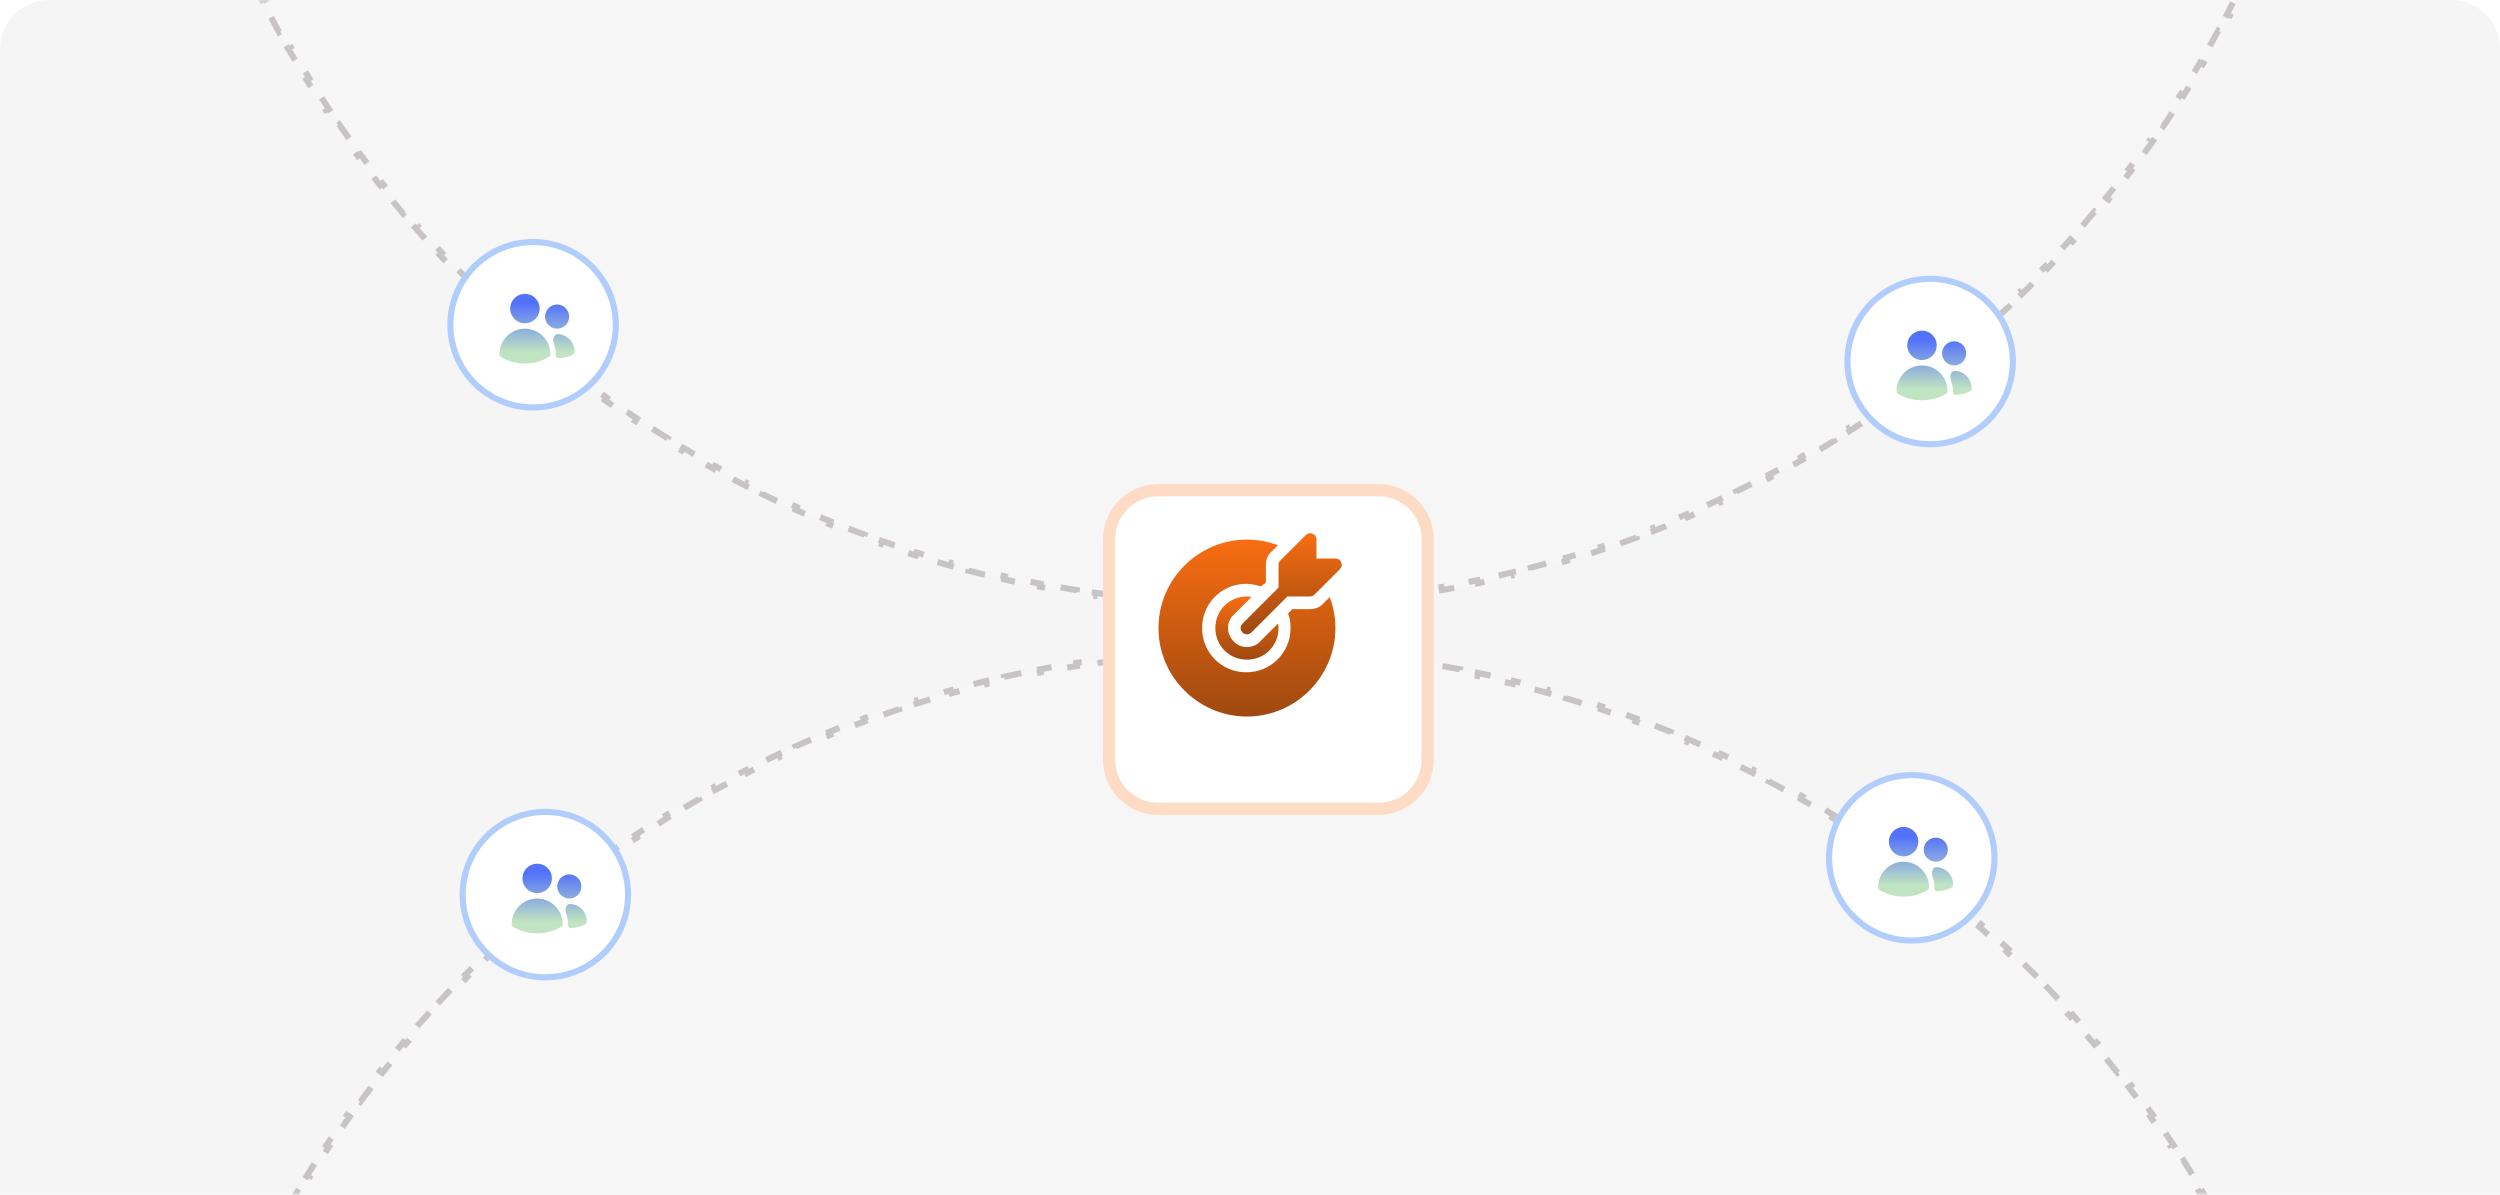 <svg width="408" height="195" viewBox="0 0 408 195" fill="none" xmlns="http://www.w3.org/2000/svg">
<path d="M0 8C0 3.582 3.582 0 8 0H400C404.418 0 408 3.582 408 8V195H0V8Z" fill="#F5F5F5"/>
<mask id="mask0_3902_2953" style="mask-type:alpha" maskUnits="userSpaceOnUse" x="0" y="0" width="408" height="195">
<path d="M0 8C0 3.582 3.582 0 8 0H400C404.418 0 408 3.582 408 8V195H0V8Z" fill="#F5F5F5"/>
</mask>
<g mask="url(#mask0_3902_2953)">
<ellipse cx="204" cy="284.5" rx="180" ry="178.5" fill="white" fill-opacity="0.12"/>
<path d="M383.942 279.994C383.967 280.992 383.982 281.993 383.99 282.995L383.494 282.999C383.498 283.499 383.5 283.999 383.5 284.5C383.5 285.001 383.498 285.501 383.494 286.001L383.99 286.004C383.982 287.006 383.967 288.007 383.942 289.005L383.444 288.993C383.419 289.989 383.386 290.982 383.345 291.974L383.841 291.994C383.799 292.993 383.748 293.989 383.69 294.983L383.195 294.956C383.137 295.954 383.071 296.949 382.996 297.942L383.493 297.979C383.418 298.975 383.334 299.968 383.242 300.96L382.747 300.915C382.656 301.907 382.556 302.897 382.448 303.885L382.94 303.938C382.832 304.934 382.717 305.928 382.592 306.919L382.098 306.856C381.973 307.845 381.84 308.831 381.699 309.813L382.191 309.884C382.049 310.873 381.898 311.86 381.739 312.844L381.25 312.765C381.091 313.751 380.924 314.734 380.749 315.715L381.239 315.802C381.064 316.785 380.88 317.765 380.688 318.743L380.2 318.647C380.009 319.625 379.809 320.6 379.602 321.572L380.086 321.676C379.877 322.655 379.662 323.631 379.437 324.604L378.951 324.492C378.727 325.462 378.494 326.43 378.254 327.394L378.736 327.514C378.494 328.483 378.244 329.45 377.986 330.413L377.507 330.285C377.249 331.249 376.983 332.21 376.709 333.167L377.188 333.304C376.914 334.264 376.629 335.22 376.339 336.174L375.863 336.029C375.573 336.983 375.276 337.933 374.97 338.879L375.441 339.031C375.134 339.983 374.82 340.932 374.497 341.877L374.025 341.716C373.703 342.658 373.374 343.596 373.036 344.531L373.503 344.699C373.163 345.64 372.817 346.577 372.462 347.51L371.997 347.333C371.643 348.265 371.28 349.193 370.91 350.117L371.372 350.302C371.001 351.229 370.621 352.151 370.235 353.07L369.778 352.878C369.392 353.797 368.999 354.713 368.598 355.624L369.055 355.824C368.652 356.739 368.24 357.649 367.822 358.556L367.371 358.349C366.955 359.253 366.531 360.153 366.1 361.049L366.548 361.264C366.115 362.164 365.676 363.062 365.228 363.954L364.781 363.731C364.334 364.622 363.88 365.508 363.418 366.39L363.857 366.62C363.395 367.504 362.926 368.385 362.449 369.261L362.012 369.022C361.535 369.898 361.051 370.769 360.56 371.635L360.991 371.88C360.498 372.749 359.998 373.613 359.491 374.473L359.063 374.221C358.558 375.078 358.045 375.931 357.525 376.779L357.951 377.04C357.429 377.892 356.898 378.738 356.362 379.581L355.943 379.315C355.409 380.156 354.867 380.991 354.318 381.822L354.733 382.096C354.184 382.929 353.628 383.758 353.064 384.581L352.653 384.301C352.091 385.123 351.521 385.94 350.945 386.753L351.351 387.04C350.773 387.855 350.191 388.666 349.6 389.471L349.198 389.176C348.609 389.978 348.013 390.776 347.41 391.568L347.806 391.868C347.201 392.663 346.589 393.453 345.972 394.238L345.581 393.931C344.965 394.713 344.344 395.491 343.715 396.263L344.101 396.577C343.47 397.351 342.832 398.119 342.188 398.883L341.809 398.563C341.167 399.325 340.518 400.081 339.864 400.832L340.24 401.159C339.584 401.912 338.921 402.659 338.252 403.4L337.884 403.067C337.217 403.807 336.544 404.541 335.865 405.27L336.229 405.608C335.548 406.339 334.862 407.064 334.169 407.783L333.811 407.438C333.12 408.156 332.422 408.867 331.72 409.572L332.071 409.922C331.367 410.63 330.658 411.333 329.941 412.029L329.595 411.672C328.881 412.366 328.16 413.053 327.435 413.735L327.774 414.098C327.047 414.781 326.312 415.458 325.573 416.13L325.24 415.763C324.504 416.432 323.761 417.096 323.013 417.753L323.342 418.128C322.592 418.787 321.835 419.438 321.074 420.085L320.753 419.706C319.994 420.351 319.23 420.99 318.46 421.623L318.776 422.007C318.005 422.641 317.228 423.268 316.446 423.889L316.137 423.5C315.357 424.119 314.572 424.731 313.782 425.338L314.085 425.732C313.293 426.341 312.497 426.945 311.694 427.54L311.396 427.139C310.597 427.731 309.793 428.318 308.983 428.897L309.272 429.301C308.461 429.882 307.645 430.457 306.823 431.025L306.541 430.616C305.722 431.183 304.897 431.743 304.068 432.296L304.344 432.709C303.514 433.262 302.679 433.809 301.84 434.349L301.571 433.932C300.734 434.47 299.892 435.002 299.045 435.527L299.308 435.951C298.459 436.477 297.605 436.995 296.747 437.508L296.492 437.081C295.638 437.591 294.78 438.095 293.917 438.591L294.164 439.021C293.299 439.519 292.429 440.011 291.555 440.495L291.314 440.06C290.443 440.541 289.567 441.016 288.688 441.483L288.92 441.922C288.039 442.39 287.155 442.853 286.266 443.307L286.04 442.863C285.153 443.316 284.262 443.761 283.366 444.199L283.585 444.646C282.689 445.085 281.788 445.516 280.883 445.94L280.673 445.491C279.773 445.914 278.867 446.328 277.959 446.736L278.163 447.191C277.252 447.6 276.337 448 275.418 448.395L275.223 447.938C274.308 448.331 273.39 448.715 272.468 449.093L272.655 449.553C271.732 449.931 270.806 450.303 269.876 450.666L269.695 450.201C268.768 450.563 267.836 450.918 266.901 451.265L267.073 451.729C266.138 452.076 265.2 452.417 264.258 452.749L264.093 452.28C263.155 452.611 262.214 452.934 261.27 453.249L261.427 453.721C260.479 454.037 259.527 454.344 258.572 454.645L258.424 454.171C257.476 454.47 256.524 454.761 255.569 455.045L255.711 455.522C254.755 455.806 253.796 456.081 252.834 456.35L252.701 455.871C251.742 456.139 250.778 456.398 249.812 456.65L249.938 457.13C248.973 457.382 248.006 457.628 247.035 457.864L246.918 457.38C245.952 457.615 244.983 457.842 244.012 458.062L244.121 458.546C243.147 458.766 242.169 458.977 241.188 459.182L241.088 458.696C240.115 458.899 239.139 459.093 238.161 459.28L238.254 459.77C237.275 459.957 236.294 460.134 235.31 460.306L235.225 459.816C234.243 459.987 233.259 460.15 232.272 460.305L232.349 460.795C231.364 460.949 230.378 461.098 229.389 461.236L229.32 460.743C228.337 460.881 227.35 461.01 226.361 461.132L226.422 461.625C225.43 461.747 224.436 461.861 223.439 461.967L223.388 461.474C222.4 461.579 221.41 461.676 220.418 461.766L220.462 462.261C219.47 462.35 218.476 462.432 217.479 462.505L217.444 462.008C216.451 462.081 215.455 462.146 214.457 462.203L214.484 462.698C213.49 462.755 212.493 462.804 211.494 462.845L211.476 462.349C210.484 462.389 209.49 462.421 208.494 462.445L208.505 462.943C207.507 462.968 206.506 462.982 205.504 462.99L205.501 462.494C205.001 462.498 204.501 462.5 204 462.5C203.499 462.5 202.999 462.498 202.499 462.494L202.495 462.99C201.493 462.982 200.492 462.968 199.494 462.943L199.506 462.445C198.51 462.421 197.517 462.389 196.525 462.349L196.505 462.845C195.506 462.804 194.509 462.755 193.515 462.698L193.544 462.203C192.546 462.146 191.55 462.082 190.557 462.009L190.52 462.505C189.523 462.432 188.529 462.35 187.537 462.261L187.582 461.766C186.59 461.676 185.6 461.579 184.612 461.474L184.56 461.967C183.563 461.861 182.569 461.747 181.577 461.625L181.639 461.132C180.65 461.01 179.663 460.881 178.68 460.743L178.61 461.236C177.621 461.098 176.635 460.949 175.65 460.795L175.729 460.305C174.742 460.15 173.757 459.987 172.775 459.816L172.689 460.306C171.705 460.134 170.724 459.957 169.745 459.77L169.839 459.28C168.861 459.093 167.885 458.899 166.912 458.696L166.811 459.182C165.83 458.977 164.852 458.766 163.878 458.546L163.988 458.062C163.017 457.842 162.048 457.615 161.082 457.38L160.964 457.864C159.993 457.628 159.026 457.382 158.062 457.13L158.188 456.65C157.222 456.398 156.259 456.139 155.3 455.871L155.165 456.35C154.203 456.081 153.244 455.806 152.288 455.522L152.431 455.045C151.476 454.761 150.524 454.471 149.576 454.172L149.427 454.645C148.472 454.344 147.521 454.037 146.573 453.721L146.731 453.249C145.787 452.934 144.845 452.611 143.907 452.28L143.741 452.749C142.799 452.417 141.861 452.076 140.926 451.729L141.099 451.265C140.164 450.918 139.232 450.563 138.305 450.201L138.123 450.666C137.193 450.303 136.267 449.931 135.344 449.553L135.532 449.093C134.61 448.715 133.692 448.331 132.778 447.938L132.581 448.395C131.662 448 130.747 447.6 129.836 447.191L130.041 446.736C129.133 446.329 128.228 445.914 127.328 445.491L127.116 445.94C126.211 445.516 125.31 445.085 124.414 444.646L124.634 444.199C123.738 443.761 122.847 443.316 121.96 442.863L121.733 443.307C120.844 442.853 119.96 442.39 119.079 441.922L119.312 441.483C118.433 441.016 117.557 440.541 116.687 440.06L116.444 440.495C115.57 440.011 114.7 439.519 113.835 439.021L114.083 438.591C113.22 438.095 112.362 437.591 111.508 437.081L111.253 437.509C110.395 436.996 109.54 436.478 108.691 435.951L108.955 435.527C108.108 435.002 107.266 434.47 106.429 433.932L106.159 434.349C105.32 433.809 104.485 433.262 103.655 432.709L103.932 432.296C103.103 431.743 102.278 431.183 101.459 430.616L101.176 431.025C100.354 430.457 99.538 429.882 98.727 429.301L99.017 428.897C98.207 428.318 97.403 427.731 96.603 427.139L96.305 427.54C95.502 426.945 94.706 426.341 93.914 425.732L94.218 425.338C93.428 424.731 92.643 424.119 91.863 423.5L91.553 423.889C90.771 423.268 89.994 422.641 89.223 422.007L89.54 421.623C88.77 420.99 88.006 420.351 87.247 419.706L86.925 420.085C86.164 419.438 85.407 418.787 84.657 418.128L84.987 417.753C84.239 417.096 83.496 416.432 82.76 415.763L82.426 416.13C81.687 415.458 80.952 414.781 80.225 414.098L80.565 413.735C79.84 413.053 79.12 412.366 78.405 411.672L78.058 412.029C77.341 411.334 76.632 410.63 75.928 409.923L76.28 409.572C75.578 408.867 74.88 408.156 74.189 407.438L73.83 407.783C73.137 407.064 72.451 406.339 71.77 405.608L72.135 405.27C71.456 404.541 70.783 403.807 70.116 403.067L69.747 403.4C69.079 402.659 68.415 401.912 67.759 401.159L68.136 400.832C67.482 400.081 66.833 399.325 66.191 398.563L65.811 398.883C65.168 398.12 64.53 397.352 63.899 396.578L64.285 396.263C63.657 395.491 63.035 394.713 62.419 393.931L62.027 394.238C61.41 393.453 60.798 392.663 60.193 391.868L60.59 391.568C59.987 390.776 59.391 389.978 58.802 389.176L58.399 389.471C57.809 388.666 57.226 387.855 56.648 387.04L57.055 386.753C56.479 385.94 55.909 385.123 55.347 384.301L54.935 384.581C54.371 383.758 53.815 382.929 53.266 382.096L53.682 381.822C53.133 380.991 52.592 380.156 52.058 379.315L51.637 379.581C51.101 378.738 50.57 377.892 50.048 377.04L50.475 376.779C49.955 375.931 49.442 375.078 48.937 374.221L48.508 374.473C48.001 373.613 47.501 372.749 47.008 371.88L47.44 371.635C46.949 370.769 46.465 369.898 45.988 369.022L45.55 369.261C45.073 368.385 44.604 367.504 44.142 366.62L44.582 366.39C44.12 365.508 43.666 364.622 43.219 363.731L42.772 363.954C42.324 363.062 41.885 362.164 41.451 361.264L41.9 361.049C41.469 360.153 41.045 359.253 40.629 358.349L40.177 358.556C39.759 357.649 39.347 356.739 38.944 355.824L39.402 355.624C39.001 354.713 38.608 353.798 38.222 352.879L37.764 353.07C37.378 352.151 36.998 351.229 36.627 350.302L37.09 350.117C36.72 349.193 36.358 348.265 36.003 347.333L35.537 347.51C35.182 346.577 34.836 345.64 34.496 344.699L34.964 344.531C34.626 343.596 34.297 342.658 33.975 341.716L33.502 341.877C33.179 340.932 32.865 339.983 32.558 339.031L33.03 338.879C32.724 337.933 32.427 336.982 32.137 336.029L31.66 336.174C31.37 335.22 31.085 334.264 30.811 333.304L31.291 333.167C31.017 332.21 30.752 331.249 30.494 330.285L30.013 330.413C29.755 329.45 29.506 328.484 29.264 327.515L29.746 327.395C29.506 326.43 29.273 325.462 29.049 324.492L28.562 324.604C28.337 323.632 28.122 322.656 27.913 321.677L28.398 321.573C28.191 320.601 27.991 319.626 27.8 318.648L27.311 318.743C27.119 317.765 26.935 316.785 26.76 315.802L27.251 315.715C27.076 314.734 26.909 313.751 26.75 312.765L26.26 312.844C26.101 311.86 25.95 310.873 25.808 309.884L26.301 309.814C26.16 308.831 26.027 307.846 25.902 306.857L25.407 306.919C25.282 305.928 25.167 304.934 25.059 303.938L25.552 303.885C25.444 302.897 25.344 301.907 25.253 300.915L24.757 300.96C24.665 299.968 24.581 298.975 24.506 297.979L25.004 297.942C24.929 296.949 24.863 295.954 24.805 294.956L24.309 294.984C24.25 293.99 24.2 292.993 24.158 291.994L24.655 291.975C24.614 290.983 24.581 289.99 24.556 288.994L24.057 289.005C24.032 288.007 24.017 287.006 24.009 286.004L24.506 286.001C24.502 285.501 24.5 285.001 24.5 284.5C24.5 283.999 24.502 283.499 24.506 282.999L24.009 282.995C24.011 282.728 24.011 282.46 24.015 282.193L24.057 279.994L24.556 280.007C24.581 279.011 24.614 278.018 24.655 277.026L24.158 277.005C24.2 276.006 24.25 275.01 24.309 274.016L24.805 274.044C24.863 273.046 24.929 272.051 25.004 271.058L24.506 271.021C24.581 270.024 24.665 269.031 24.757 268.039L25.253 268.085C25.344 267.093 25.444 266.103 25.552 265.115L25.059 265.061C25.167 264.065 25.282 263.071 25.407 262.08L25.902 262.144C26.027 261.155 26.16 260.169 26.301 259.187L25.808 259.115C25.95 258.126 26.101 257.139 26.26 256.155L26.75 256.235C26.909 255.249 27.076 254.266 27.251 253.285L26.76 253.197C26.935 252.214 27.119 251.234 27.311 250.256L27.8 250.353C27.991 249.375 28.191 248.4 28.398 247.428L27.913 247.323C28.122 246.344 28.337 245.368 28.562 244.395L29.049 244.508C29.273 243.538 29.506 242.57 29.746 241.606L29.263 241.485C29.505 240.516 29.755 239.549 30.013 238.586L30.493 238.715C30.751 237.751 31.017 236.79 31.291 235.833L30.811 235.695C31.085 234.735 31.37 233.779 31.66 232.825L32.137 232.971C32.427 232.017 32.724 231.067 33.03 230.121L32.558 229.968C32.865 229.016 33.179 228.067 33.502 227.122L33.975 227.284C34.297 226.342 34.626 225.404 34.964 224.469L34.496 224.3C34.836 223.359 35.182 222.422 35.537 221.489L36.003 221.667C36.358 220.735 36.72 219.807 37.09 218.883L36.627 218.697C36.998 217.77 37.378 216.848 37.764 215.929L38.222 216.122C38.608 215.203 39.001 214.287 39.402 213.376L38.944 213.175C39.347 212.26 39.759 211.35 40.177 210.443L40.629 210.651C41.045 209.747 41.469 208.847 41.9 207.951L41.451 207.735C41.885 206.835 42.324 205.937 42.772 205.045L43.219 205.269C43.666 204.378 44.12 203.492 44.582 202.61L44.142 202.379C44.604 201.495 45.073 200.614 45.55 199.738L45.988 199.978C46.465 199.102 46.949 198.231 47.44 197.365L47.008 197.119C47.501 196.25 48.001 195.386 48.508 194.526L48.937 194.779C49.442 193.922 49.955 193.069 50.475 192.221L50.048 191.959C50.57 191.107 51.101 190.261 51.637 189.418L52.057 189.685C52.591 188.844 53.133 188.009 53.682 187.178L53.266 186.903C53.815 186.07 54.371 185.241 54.935 184.418L55.347 184.699C55.909 183.877 56.479 183.06 57.055 182.247L56.648 181.959C57.226 181.144 57.809 180.333 58.399 179.528L58.802 179.824C59.391 179.022 59.987 178.224 60.59 177.432L60.193 177.131C60.798 176.336 61.41 175.546 62.027 174.761L62.419 175.069C63.035 174.287 63.657 173.509 64.285 172.737L63.898 172.422C64.529 171.648 65.167 170.88 65.811 170.116L66.191 170.437C66.833 169.675 67.482 168.919 68.136 168.168L67.759 167.84C68.415 167.087 69.079 166.34 69.747 165.599L70.116 165.933C70.783 165.193 71.456 164.459 72.135 163.73L71.77 163.391C72.451 162.66 73.137 161.935 73.83 161.216L74.189 161.562C74.88 160.844 75.578 160.133 76.28 159.428L75.928 159.077C76.632 158.37 77.341 157.666 78.058 156.97L78.405 157.328C79.12 156.634 79.84 155.947 80.565 155.265L80.225 154.901C80.952 154.218 81.687 153.541 82.426 152.869L82.76 153.237C83.496 152.568 84.239 151.904 84.987 151.247L84.657 150.871C85.407 150.212 86.164 149.561 86.925 148.914L87.247 149.294C88.006 148.649 88.77 148.01 89.54 147.377L89.223 146.992C89.994 146.358 90.771 145.731 91.553 145.11L91.863 145.5C92.643 144.881 93.428 144.269 94.218 143.662L93.914 143.267C94.706 142.658 95.502 142.054 96.305 141.459L96.306 141.46L96.603 141.861C97.403 141.269 98.207 140.682 99.017 140.103L98.727 139.698C99.538 139.117 100.354 138.542 101.176 137.974L101.459 138.384C102.278 137.817 103.103 137.257 103.932 136.704L103.655 136.29C104.485 135.737 105.32 135.19 106.159 134.65L106.429 135.068C107.266 134.53 108.108 133.998 108.955 133.473L108.691 133.048C109.54 132.522 110.394 132.004 111.252 131.491L111.508 131.919C112.362 131.409 113.22 130.905 114.083 130.409L113.835 129.978C114.7 129.48 115.57 128.988 116.444 128.504L116.686 128.94C117.557 128.459 118.433 127.984 119.312 127.517L119.079 127.077C119.96 126.609 120.844 126.146 121.733 125.692L121.96 126.137C122.847 125.684 123.738 125.239 124.634 124.801L124.414 124.353C125.31 123.914 126.211 123.483 127.116 123.059L127.327 123.509C128.227 123.086 129.133 122.672 130.041 122.264L129.836 121.808C130.747 121.399 131.662 120.999 132.581 120.604L132.777 121.062C133.692 120.669 134.61 120.285 135.532 119.907L135.344 119.446C136.267 119.068 137.193 118.696 138.123 118.333L138.305 118.799C139.232 118.437 140.164 118.082 141.099 117.735L140.926 117.27C141.861 116.923 142.799 116.582 143.741 116.25L143.907 116.72C144.845 116.389 145.786 116.066 146.73 115.751L146.572 115.278C147.52 114.962 148.472 114.655 149.427 114.354L149.576 114.829C150.524 114.53 151.476 114.239 152.431 113.955L152.288 113.477C153.244 113.193 154.203 112.918 155.165 112.649L155.299 113.129C156.258 112.861 157.222 112.602 158.188 112.35L158.062 111.869C159.026 111.617 159.993 111.371 160.964 111.135L161.082 111.62C162.048 111.385 163.017 111.158 163.988 110.938L163.878 110.453C164.852 110.233 165.83 110.022 166.811 109.817L166.912 110.304C167.885 110.101 168.861 109.907 169.839 109.72L169.745 109.229C170.724 109.043 171.705 108.865 172.689 108.693L172.775 109.184C173.757 109.013 174.741 108.85 175.728 108.695L175.65 108.204C176.635 108.05 177.621 107.901 178.61 107.763L178.68 108.257C179.663 108.119 180.65 107.99 181.639 107.868L181.577 107.374C182.569 107.252 183.563 107.138 184.56 107.032L184.612 107.526C185.6 107.421 186.59 107.324 187.582 107.234L187.537 106.738C188.529 106.649 189.523 106.567 190.52 106.494L190.556 106.992C191.549 106.919 192.545 106.854 193.543 106.797L193.515 106.301C194.509 106.244 195.506 106.195 196.505 106.154L196.524 106.651C197.516 106.611 198.51 106.579 199.506 106.555L199.494 106.056C200.492 106.031 201.493 106.017 202.495 106.009L202.499 106.506C202.999 106.502 203.499 106.5 204 106.5C204.501 106.5 205.001 106.502 205.501 106.506L205.504 106.009C206.506 106.017 207.507 106.031 208.505 106.056L208.494 106.555C209.49 106.579 210.483 106.611 211.475 106.651L211.494 106.154C212.493 106.195 213.49 106.244 214.484 106.301L214.456 106.797C215.454 106.854 216.45 106.918 217.443 106.991L217.479 106.494C218.476 106.567 219.47 106.649 220.462 106.738L220.418 107.234C221.41 107.324 222.4 107.421 223.388 107.526L223.439 107.032C224.436 107.138 225.43 107.252 226.422 107.374L226.361 107.868C227.35 107.99 228.337 108.119 229.32 108.257L229.389 107.763C230.378 107.901 231.364 108.05 232.349 108.204L232.271 108.695C233.258 108.85 234.243 109.013 235.225 109.184L235.31 108.693C236.294 108.865 237.275 109.043 238.254 109.229L238.161 109.72C239.139 109.907 240.115 110.101 241.088 110.304L241.188 109.817C242.169 110.022 243.147 110.233 244.121 110.453L244.012 110.938C244.983 111.158 245.952 111.385 246.918 111.62L247.035 111.135C248.006 111.371 248.973 111.617 249.938 111.869L249.812 112.35C250.778 112.602 251.741 112.861 252.7 113.129L252.834 112.649C253.796 112.918 254.755 113.193 255.711 113.477L255.569 113.955C256.524 114.239 257.476 114.529 258.424 114.828L258.572 114.354C259.527 114.655 260.478 114.962 261.426 115.278L261.269 115.751C262.213 116.066 263.155 116.389 264.093 116.72L264.258 116.25C265.2 116.582 266.138 116.923 267.073 117.27L266.901 117.735C267.836 118.082 268.768 118.437 269.695 118.799L269.876 118.333C270.806 118.696 271.732 119.068 272.655 119.446L272.468 119.907C273.39 120.285 274.308 120.669 275.222 121.062L275.418 120.604C276.337 120.999 277.252 121.399 278.163 121.808L277.959 122.264C278.867 122.671 279.772 123.086 280.672 123.509L280.883 123.059C281.788 123.483 282.689 123.914 283.585 124.353L283.366 124.801C284.262 125.239 285.153 125.684 286.04 126.137L286.266 125.692C287.155 126.146 288.039 126.609 288.92 127.077L288.688 127.517C289.567 127.984 290.443 128.459 291.313 128.94L291.555 128.504C292.429 128.988 293.299 129.48 294.164 129.978L293.917 130.409C294.78 130.905 295.638 131.409 296.492 131.919L296.746 131.49C297.604 132.003 298.459 132.521 299.308 133.048L299.045 133.473C299.892 133.998 300.734 134.53 301.571 135.068L301.84 134.65C302.679 135.19 303.514 135.737 304.344 136.29L304.068 136.704C304.897 137.257 305.722 137.817 306.541 138.384L306.823 137.974C307.645 138.542 308.461 139.117 309.272 139.698L308.983 140.103C309.793 140.682 310.597 141.269 311.396 141.861L311.694 141.46V141.459C312.497 142.054 313.293 142.658 314.085 143.267L313.782 143.662C314.572 144.269 315.357 144.881 316.137 145.5L316.446 145.11C317.228 145.731 318.005 146.358 318.776 146.992L318.46 147.377C319.23 148.01 319.994 148.649 320.753 149.294L321.074 148.914C321.835 149.561 322.592 150.212 323.342 150.871L323.013 151.247C323.761 151.904 324.504 152.568 325.24 153.237L325.573 152.869C326.312 153.541 327.047 154.218 327.774 154.901L327.435 155.265C328.16 155.947 328.881 156.634 329.595 157.328L329.941 156.97C330.658 157.665 331.367 158.369 332.071 159.076L331.72 159.428C332.422 160.133 333.12 160.844 333.811 161.562L334.169 161.216C334.862 161.935 335.548 162.66 336.229 163.391L335.865 163.73C336.544 164.459 337.217 165.193 337.884 165.933L338.252 165.599C338.921 166.34 339.584 167.087 340.24 167.84L339.864 168.168C340.518 168.919 341.167 169.675 341.809 170.437L342.188 170.116C342.832 170.879 343.469 171.647 344.1 172.421L343.715 172.737C344.344 173.509 344.965 174.287 345.581 175.069L345.972 174.761C346.589 175.546 347.201 176.336 347.806 177.131L347.41 177.432C348.013 178.224 348.609 179.022 349.198 179.824L349.6 179.528C350.191 180.333 350.773 181.144 351.351 181.959L350.945 182.247C351.521 183.06 352.091 183.877 352.653 184.699L353.064 184.418C353.628 185.241 354.184 186.07 354.733 186.903L354.318 187.178C354.866 188.009 355.408 188.844 355.942 189.685L356.362 189.418C356.898 190.261 357.429 191.107 357.951 191.959L357.525 192.221C358.045 193.069 358.558 193.922 359.063 194.779L359.491 194.526C359.998 195.386 360.498 196.25 360.991 197.119L360.56 197.365C361.051 198.231 361.535 199.102 362.012 199.978L362.449 199.738C362.926 200.614 363.395 201.495 363.857 202.379L363.418 202.61C363.88 203.492 364.334 204.378 364.781 205.269L365.228 205.045C365.676 205.937 366.115 206.835 366.548 207.735L366.1 207.951C366.531 208.847 366.955 209.747 367.371 210.651L367.822 210.443C368.24 211.35 368.652 212.26 369.055 213.175L368.598 213.376C368.999 214.287 369.392 215.202 369.778 216.121L370.235 215.929C370.621 216.848 371.001 217.77 371.372 218.697L370.91 218.883C371.28 219.807 371.642 220.735 371.997 221.667L372.462 221.489C372.817 222.422 373.163 223.359 373.503 224.3L373.036 224.469C373.374 225.404 373.703 226.342 374.025 227.284L374.497 227.122C374.82 228.067 375.134 229.016 375.441 229.968L374.97 230.121C375.276 231.067 375.573 232.018 375.863 232.971L376.339 232.825C376.629 233.779 376.914 234.735 377.188 235.695H377.189L376.709 235.833C376.983 236.79 377.248 237.751 377.506 238.715L377.986 238.586C378.244 239.549 378.494 240.515 378.735 241.484L378.254 241.605C378.494 242.57 378.727 243.538 378.951 244.508L379.437 244.395C379.662 245.367 379.877 246.344 380.086 247.322L379.602 247.427C379.809 248.399 380.009 249.374 380.2 250.352L380.688 250.256C380.88 251.234 381.064 252.214 381.239 253.197L380.749 253.285C380.924 254.266 381.091 255.249 381.25 256.235L381.739 256.155C381.898 257.139 382.049 258.126 382.191 259.115L381.699 259.186C381.84 260.169 381.973 261.154 382.098 262.143L382.592 262.08C382.717 263.071 382.832 264.065 382.94 265.061L382.448 265.115C382.556 266.103 382.656 267.093 382.747 268.085L383.242 268.039C383.334 269.031 383.418 270.024 383.493 271.021L382.996 271.058C383.071 272.051 383.137 273.046 383.195 274.044L383.69 274.015C383.749 275.009 383.799 276.006 383.841 277.005L383.345 277.025C383.386 278.017 383.419 279.01 383.444 280.006L383.942 279.994Z" stroke="#A49B9B" stroke-opacity="0.55" stroke-dasharray="3 3"/>
<ellipse cx="204" cy="-79.5" rx="180" ry="178.5" fill="white" fill-opacity="0.12"/>
<path d="M383.942 -84.006C383.967 -83.007 383.982 -82.007 383.99 -81.005L383.494 -81.001C383.498 -80.501 383.5 -80.001 383.5 -79.5C383.5 -78.999 383.498 -78.499 383.494 -77.999L383.99 -77.996C383.982 -76.994 383.967 -75.993 383.942 -74.995L383.444 -75.007C383.419 -74.011 383.386 -73.018 383.345 -72.026L383.841 -72.006C383.799 -71.007 383.748 -70.011 383.69 -69.017L383.195 -69.044C383.137 -68.046 383.071 -67.051 382.996 -66.058L383.493 -66.022C383.418 -65.025 383.334 -64.032 383.242 -63.04L382.747 -63.085C382.656 -62.093 382.556 -61.103 382.448 -60.115L382.94 -60.062C382.832 -59.066 382.717 -58.072 382.592 -57.081L382.098 -57.144C381.973 -56.156 381.84 -55.169 381.699 -54.187L382.191 -54.116C382.049 -53.127 381.898 -52.14 381.739 -51.156L381.25 -51.235C381.091 -50.249 380.924 -49.266 380.749 -48.285L381.239 -48.198C381.064 -47.215 380.88 -46.234 380.688 -45.257L380.2 -45.352C380.009 -44.375 379.809 -43.4 379.602 -42.428L380.086 -42.324C379.877 -41.345 379.662 -40.369 379.437 -39.395L378.951 -39.508C378.727 -38.538 378.494 -37.57 378.254 -36.606L378.736 -36.486C378.494 -35.517 378.244 -34.55 377.986 -33.587L377.507 -33.715C377.249 -32.751 376.983 -31.79 376.709 -30.833L377.188 -30.696C376.914 -29.736 376.629 -28.78 376.339 -27.826L375.863 -27.971C375.573 -27.017 375.276 -26.067 374.97 -25.121L375.441 -24.969C375.134 -24.017 374.82 -23.068 374.497 -22.123L374.025 -22.284C373.703 -21.342 373.374 -20.404 373.036 -19.469L373.503 -19.301C373.163 -18.36 372.817 -17.423 372.462 -16.49L371.997 -16.667C371.643 -15.735 371.28 -14.807 370.91 -13.883L371.372 -13.698C371.001 -12.771 370.621 -11.849 370.235 -10.93L369.778 -11.122C369.392 -10.203 368.999 -9.287 368.598 -8.376L369.055 -8.176C368.652 -7.261 368.24 -6.351 367.822 -5.444L367.371 -5.651C366.955 -4.747 366.531 -3.847 366.1 -2.951L366.548 -2.736C366.115 -1.836 365.676 -0.938 365.228 -0.046L364.781 -0.269C364.334 0.622 363.88 1.508 363.418 2.39L363.857 2.62C363.395 3.504 362.926 4.385 362.449 5.261L362.012 5.022C361.535 5.898 361.051 6.769 360.56 7.635L360.991 7.88C360.498 8.749 359.998 9.613 359.491 10.473L359.063 10.221C358.558 11.078 358.045 11.931 357.525 12.779L357.951 13.04C357.429 13.892 356.898 14.738 356.362 15.581L355.943 15.315C355.409 16.156 354.867 16.991 354.318 17.822L354.733 18.096C354.184 18.929 353.628 19.758 353.064 20.581L352.653 20.301C352.091 21.123 351.521 21.941 350.945 22.753L351.351 23.04C350.773 23.855 350.191 24.666 349.6 25.471L349.198 25.176C348.609 25.978 348.013 26.776 347.41 27.568L347.806 27.868C347.201 28.663 346.589 29.453 345.972 30.238L345.581 29.931C344.965 30.713 344.344 31.491 343.715 32.263L344.101 32.577C343.47 33.351 342.832 34.119 342.188 34.883L341.809 34.563C341.167 35.325 340.518 36.081 339.864 36.832L340.24 37.159C339.584 37.912 338.921 38.658 338.252 39.4L337.884 39.067C337.217 39.807 336.544 40.541 335.865 41.27L336.229 41.608C335.548 42.339 334.862 43.064 334.169 43.783L333.811 43.438C333.12 44.156 332.422 44.867 331.72 45.572L332.071 45.922C331.367 46.63 330.658 47.333 329.941 48.029L329.595 47.672C328.881 48.366 328.16 49.053 327.435 49.735L327.774 50.098C327.047 50.781 326.312 51.458 325.573 52.13L325.24 51.763C324.504 52.432 323.761 53.096 323.013 53.753L323.342 54.128C322.592 54.787 321.835 55.438 321.074 56.085L320.753 55.706C319.994 56.351 319.23 56.99 318.46 57.623L318.776 58.007C318.005 58.641 317.228 59.267 316.446 59.889L316.137 59.5C315.357 60.119 314.572 60.731 313.782 61.338L314.085 61.732C313.293 62.341 312.497 62.945 311.694 63.54L311.396 63.139C310.597 63.731 309.793 64.318 308.983 64.897L309.272 65.301C308.461 65.882 307.645 66.457 306.823 67.025L306.541 66.616C305.722 67.183 304.897 67.743 304.068 68.296L304.344 68.709C303.514 69.263 302.679 69.809 301.84 70.349L301.571 69.932C300.734 70.47 299.892 71.002 299.045 71.527L299.308 71.951C298.459 72.477 297.605 72.995 296.747 73.508L296.492 73.081C295.638 73.591 294.78 74.095 293.917 74.591L294.164 75.022C293.299 75.519 292.429 76.011 291.555 76.495L291.314 76.06C290.443 76.541 289.567 77.016 288.688 77.483L288.92 77.922C288.039 78.39 287.155 78.853 286.266 79.307L286.04 78.863C285.153 79.316 284.262 79.761 283.366 80.199L283.585 80.647C282.689 81.085 281.788 81.516 280.883 81.94L280.673 81.491C279.773 81.914 278.867 82.329 277.959 82.736L278.163 83.191C277.252 83.6 276.337 84 275.418 84.394L275.223 83.939C274.308 84.331 273.39 84.715 272.468 85.093L272.655 85.553C271.732 85.931 270.806 86.303 269.876 86.666L269.695 86.201C268.768 86.563 267.836 86.918 266.901 87.265L267.073 87.73C266.138 88.076 265.2 88.417 264.258 88.749L264.093 88.28C263.155 88.611 262.214 88.934 261.27 89.249L261.427 89.721C260.479 90.037 259.527 90.344 258.572 90.644L258.424 90.171C257.476 90.47 256.524 90.761 255.569 91.045L255.711 91.522C254.755 91.806 253.796 92.081 252.834 92.35L252.701 91.871C251.742 92.139 250.778 92.398 249.812 92.65L249.938 93.13C248.973 93.382 248.006 93.628 247.035 93.864L246.918 93.38C245.952 93.615 244.983 93.842 244.012 94.061L244.121 94.546C243.147 94.766 242.169 94.977 241.188 95.182L241.088 94.696C240.115 94.899 239.139 95.093 238.161 95.28L238.254 95.769C237.275 95.957 236.294 96.135 235.31 96.306L235.225 95.816C234.243 95.987 233.259 96.15 232.272 96.305L232.349 96.795C231.364 96.949 230.378 97.098 229.389 97.236L229.32 96.743C228.337 96.881 227.35 97.01 226.361 97.132L226.422 97.625C225.43 97.747 224.436 97.861 223.439 97.967L223.388 97.474C222.4 97.579 221.41 97.676 220.418 97.766L220.462 98.261C219.47 98.35 218.476 98.432 217.479 98.505L217.444 98.008C216.451 98.081 215.455 98.146 214.457 98.203L214.484 98.698C213.49 98.755 212.493 98.804 211.494 98.845L211.476 98.349C210.484 98.389 209.49 98.421 208.494 98.445L208.505 98.943C207.507 98.968 206.506 98.982 205.504 98.99L205.501 98.494C205.001 98.498 204.501 98.5 204 98.5C203.499 98.5 202.999 98.498 202.499 98.494L202.495 98.99C201.493 98.982 200.492 98.968 199.494 98.943L199.506 98.445C198.51 98.421 197.517 98.389 196.525 98.349L196.505 98.845C195.506 98.804 194.509 98.755 193.515 98.698L193.544 98.203C192.546 98.146 191.55 98.082 190.557 98.009L190.52 98.505C189.523 98.432 188.529 98.35 187.537 98.261L187.582 97.766C186.59 97.676 185.6 97.579 184.612 97.474L184.56 97.967C183.563 97.861 182.569 97.747 181.577 97.625L181.639 97.132C180.65 97.01 179.663 96.881 178.68 96.743L178.61 97.236C177.621 97.098 176.635 96.949 175.65 96.795L175.729 96.305C174.742 96.15 173.757 95.987 172.775 95.816L172.689 96.306C171.705 96.135 170.724 95.957 169.745 95.769L169.839 95.28C168.861 95.093 167.885 94.899 166.912 94.696L166.811 95.182C165.83 94.977 164.852 94.766 163.878 94.546L163.988 94.061C163.017 93.842 162.048 93.615 161.082 93.38L160.964 93.864C159.993 93.628 159.026 93.382 158.062 93.13L158.188 92.65C157.222 92.398 156.259 92.139 155.3 91.871L155.165 92.35C154.203 92.081 153.244 91.806 152.288 91.522L152.431 91.045C151.476 90.761 150.524 90.471 149.576 90.172L149.427 90.644C148.472 90.344 147.521 90.037 146.573 89.721L146.731 89.249C145.787 88.934 144.845 88.611 143.907 88.28L143.741 88.749C142.799 88.417 141.861 88.076 140.926 87.73L141.099 87.265C140.164 86.918 139.232 86.563 138.305 86.201L138.123 86.666C137.193 86.303 136.267 85.931 135.344 85.553L135.532 85.093C134.61 84.715 133.692 84.331 132.778 83.939L132.581 84.394C131.662 84 130.747 83.6 129.836 83.191L130.041 82.736C129.133 82.329 128.228 81.913 127.328 81.491L127.116 81.94C126.211 81.516 125.31 81.085 124.414 80.647L124.634 80.199C123.738 79.761 122.847 79.316 121.96 78.863L121.733 79.307C120.844 78.853 119.96 78.39 119.079 77.922L119.312 77.483C118.433 77.016 117.557 76.541 116.687 76.06L116.444 76.495C115.57 76.011 114.7 75.519 113.835 75.022L114.083 74.591C113.22 74.095 112.362 73.591 111.508 73.081L111.253 73.509C110.395 72.996 109.54 72.478 108.691 71.951L108.955 71.527C108.108 71.002 107.266 70.47 106.429 69.932L106.159 70.349C105.32 69.809 104.485 69.263 103.655 68.709L103.932 68.296C103.103 67.743 102.278 67.183 101.459 66.616L101.176 67.025C100.354 66.457 99.538 65.882 98.727 65.301L99.017 64.897C98.207 64.318 97.403 63.731 96.603 63.139L96.305 63.54C95.502 62.945 94.706 62.341 93.914 61.732L94.218 61.338C93.428 60.731 92.643 60.119 91.863 59.5L91.553 59.889C90.771 59.267 89.994 58.641 89.223 58.007L89.54 57.623C88.77 56.99 88.006 56.351 87.247 55.706L86.925 56.085C86.164 55.438 85.407 54.787 84.657 54.128L84.987 53.753C84.239 53.096 83.496 52.432 82.76 51.763L82.426 52.13C81.687 51.458 80.952 50.781 80.225 50.098L80.565 49.735C79.84 49.053 79.12 48.366 78.405 47.672L78.058 48.029C77.341 47.334 76.632 46.63 75.928 45.923L76.28 45.572C75.578 44.867 74.88 44.156 74.189 43.438L73.83 43.783C73.137 43.064 72.451 42.339 71.77 41.608L72.135 41.27C71.456 40.541 70.783 39.807 70.116 39.067L69.747 39.4C69.079 38.658 68.415 37.912 67.759 37.159L68.136 36.832C67.482 36.081 66.833 35.325 66.191 34.563L65.811 34.883C65.168 34.12 64.53 33.352 63.899 32.578L64.285 32.263C63.657 31.491 63.035 30.713 62.419 29.931L62.027 30.238C61.41 29.453 60.798 28.663 60.193 27.868L60.59 27.568C59.987 26.776 59.391 25.978 58.802 25.176L58.399 25.471C57.809 24.666 57.226 23.855 56.648 23.04L57.055 22.753C56.479 21.941 55.909 21.123 55.347 20.301L54.935 20.581C54.371 19.758 53.815 18.929 53.266 18.096L53.682 17.822C53.133 16.991 52.592 16.156 52.058 15.315L51.637 15.581C51.101 14.738 50.57 13.892 50.048 13.04L50.475 12.779C49.955 11.931 49.442 11.078 48.937 10.221L48.508 10.473C48.001 9.613 47.501 8.749 47.008 7.88L47.44 7.635C46.949 6.769 46.465 5.898 45.988 5.022L45.55 5.261C45.073 4.385 44.604 3.504 44.142 2.62L44.582 2.39C44.12 1.508 43.666 0.622 43.219 -0.269L42.772 -0.046C42.324 -0.938 41.885 -1.836 41.451 -2.736L41.9 -2.951C41.469 -3.847 41.045 -4.747 40.629 -5.651L40.177 -5.444C39.759 -6.351 39.347 -7.261 38.944 -8.176L39.402 -8.376C39.001 -9.287 38.608 -10.202 38.222 -11.121L37.764 -10.93C37.378 -11.849 36.998 -12.771 36.627 -13.698L37.09 -13.883C36.72 -14.807 36.358 -15.735 36.003 -16.667L35.537 -16.49C35.182 -17.423 34.836 -18.36 34.496 -19.301L34.964 -19.469C34.626 -20.404 34.297 -21.342 33.975 -22.284L33.502 -22.123C33.179 -23.068 32.865 -24.017 32.558 -24.969L33.03 -25.121C32.724 -26.067 32.427 -27.017 32.137 -27.971L31.66 -27.826C31.37 -28.78 31.085 -29.736 30.811 -30.696L31.291 -30.833C31.017 -31.79 30.752 -32.751 30.494 -33.715L30.013 -33.587C29.755 -34.55 29.506 -35.516 29.264 -36.485L29.746 -36.605C29.506 -37.57 29.273 -38.538 29.049 -39.508L28.562 -39.395C28.337 -40.368 28.122 -41.344 27.913 -42.323L28.398 -42.427C28.191 -43.399 27.991 -44.374 27.8 -45.352L27.311 -45.257C27.119 -46.234 26.935 -47.215 26.76 -48.198L27.251 -48.285C27.076 -49.266 26.909 -50.249 26.75 -51.235L26.26 -51.156C26.101 -52.14 25.95 -53.127 25.808 -54.116L26.301 -54.185C26.16 -55.169 26.027 -56.154 25.902 -57.143L25.407 -57.081C25.282 -58.072 25.167 -59.066 25.059 -60.062L25.552 -60.115C25.444 -61.103 25.344 -62.093 25.253 -63.085L24.757 -63.04C24.665 -64.032 24.581 -65.025 24.506 -66.022L25.004 -66.058C24.929 -67.051 24.863 -68.046 24.805 -69.044L24.309 -69.016C24.25 -70.01 24.2 -71.007 24.158 -72.006L24.655 -72.025C24.614 -73.017 24.581 -74.01 24.556 -75.006L24.057 -74.995C24.032 -75.993 24.017 -76.994 24.009 -77.996L24.506 -77.999C24.502 -78.499 24.5 -78.999 24.5 -79.5C24.5 -80.001 24.502 -80.501 24.506 -81.001L24.009 -81.005C24.011 -81.272 24.011 -81.54 24.015 -81.807L24.057 -84.006L24.556 -83.993C24.581 -84.989 24.614 -85.982 24.655 -86.974L24.158 -86.995C24.2 -87.994 24.25 -88.99 24.309 -89.984L24.805 -89.956C24.863 -90.954 24.929 -91.949 25.004 -92.942L24.506 -92.98C24.581 -93.976 24.665 -94.969 24.757 -95.961L25.253 -95.915C25.344 -96.907 25.444 -97.897 25.552 -98.885L25.059 -98.939C25.167 -99.935 25.282 -100.929 25.407 -101.92L25.902 -101.856C26.027 -102.845 26.16 -103.831 26.301 -104.813L25.808 -104.885C25.95 -105.874 26.101 -106.861 26.26 -107.845L26.75 -107.765C26.909 -108.751 27.076 -109.734 27.251 -110.715L26.76 -110.803C26.935 -111.786 27.119 -112.766 27.311 -113.744L27.8 -113.647C27.991 -114.625 28.191 -115.6 28.398 -116.572L27.913 -116.677C28.122 -117.656 28.337 -118.632 28.562 -119.605L29.049 -119.492C29.273 -120.462 29.506 -121.43 29.746 -122.394L29.263 -122.515C29.505 -123.484 29.755 -124.451 30.013 -125.414L30.493 -125.285C30.751 -126.249 31.017 -127.21 31.291 -128.167L30.811 -128.305C31.085 -129.265 31.37 -130.221 31.66 -131.175L32.137 -131.029C32.427 -131.983 32.724 -132.933 33.03 -133.879L32.558 -134.032C32.865 -134.984 33.179 -135.933 33.502 -136.878L33.975 -136.716C34.297 -137.658 34.626 -138.596 34.964 -139.531L34.496 -139.7C34.836 -140.641 35.182 -141.578 35.537 -142.511L36.003 -142.333C36.358 -143.265 36.72 -144.193 37.09 -145.117L36.627 -145.303C36.998 -146.23 37.378 -147.152 37.764 -148.071L38.222 -147.878C38.608 -148.797 39.001 -149.713 39.402 -150.624L38.944 -150.825C39.347 -151.74 39.759 -152.65 40.177 -153.557L40.629 -153.349C41.045 -154.253 41.469 -155.153 41.9 -156.049L41.451 -156.265C41.885 -157.165 42.324 -158.063 42.772 -158.955L43.219 -158.731C43.666 -159.622 44.12 -160.508 44.582 -161.39L44.142 -161.621C44.604 -162.505 45.073 -163.386 45.55 -164.262L45.988 -164.022C46.465 -164.898 46.949 -165.769 47.44 -166.635L47.008 -166.881C47.501 -167.75 48.001 -168.614 48.508 -169.474L48.937 -169.221C49.442 -170.078 49.955 -170.931 50.475 -171.779L50.048 -172.041C50.57 -172.893 51.101 -173.739 51.637 -174.582L52.057 -174.315C52.591 -175.156 53.133 -175.991 53.682 -176.822L53.266 -177.097C53.815 -177.93 54.371 -178.759 54.935 -179.582L55.347 -179.301C55.909 -180.123 56.479 -180.94 57.055 -181.753L56.648 -182.041C57.226 -182.856 57.809 -183.667 58.399 -184.472L58.802 -184.176C59.391 -184.978 59.987 -185.776 60.59 -186.568L60.193 -186.869C60.798 -187.664 61.41 -188.454 62.027 -189.239L62.419 -188.931C63.035 -189.713 63.657 -190.491 64.285 -191.263L63.898 -191.578C64.529 -192.352 65.167 -193.12 65.811 -193.884L66.191 -193.563C66.833 -194.325 67.482 -195.081 68.136 -195.832L67.759 -196.16C68.415 -196.913 69.079 -197.66 69.747 -198.401L70.116 -198.067C70.783 -198.807 71.456 -199.541 72.135 -200.27L71.77 -200.609C72.451 -201.34 73.137 -202.065 73.83 -202.784L74.189 -202.438C74.88 -203.156 75.578 -203.867 76.28 -204.572L75.928 -204.923C76.632 -205.63 77.341 -206.334 78.058 -207.03L78.405 -206.672C79.12 -207.366 79.84 -208.053 80.565 -208.735L80.225 -209.099C80.952 -209.782 81.687 -210.459 82.426 -211.131L82.76 -210.763C83.496 -211.432 84.239 -212.096 84.987 -212.753L84.657 -213.129C85.407 -213.788 86.164 -214.439 86.925 -215.086L87.247 -214.706C88.006 -215.351 88.77 -215.99 89.54 -216.623L89.223 -217.008C89.994 -217.642 90.771 -218.269 91.553 -218.89L91.863 -218.5C92.643 -219.119 93.428 -219.731 94.218 -220.338L93.914 -220.733C94.706 -221.342 95.502 -221.946 96.305 -222.541L96.306 -222.54L96.603 -222.139C97.403 -222.731 98.207 -223.318 99.017 -223.897L98.727 -224.302C99.538 -224.883 100.354 -225.458 101.176 -226.026L101.459 -225.616C102.278 -226.183 103.103 -226.743 103.932 -227.296L103.655 -227.71C104.485 -228.263 105.32 -228.81 106.159 -229.35L106.429 -228.932C107.266 -229.47 108.108 -230.002 108.955 -230.527L108.691 -230.952C109.54 -231.478 110.394 -231.996 111.252 -232.509L111.508 -232.081C112.362 -232.591 113.22 -233.095 114.083 -233.591L113.835 -234.022C114.7 -234.52 115.57 -235.012 116.444 -235.496L116.686 -235.06C117.557 -235.541 118.433 -236.016 119.312 -236.483L119.079 -236.923C119.96 -237.391 120.844 -237.854 121.733 -238.308L121.96 -237.863C122.847 -238.316 123.738 -238.761 124.634 -239.199L124.414 -239.647C125.31 -240.086 126.211 -240.517 127.116 -240.941L127.327 -240.491C128.227 -240.914 129.133 -241.328 130.041 -241.736L129.836 -242.192C130.747 -242.601 131.662 -243.001 132.581 -243.396L132.777 -242.938C133.692 -243.331 134.61 -243.715 135.532 -244.093L135.344 -244.554C136.267 -244.932 137.193 -245.304 138.123 -245.667L138.305 -245.201C139.232 -245.563 140.164 -245.918 141.099 -246.265L140.926 -246.73C141.861 -247.077 142.799 -247.418 143.741 -247.75L143.907 -247.28C144.845 -247.611 145.786 -247.934 146.73 -248.249L146.572 -248.722C147.52 -249.038 148.472 -249.345 149.427 -249.646L149.576 -249.171C150.524 -249.47 151.476 -249.761 152.431 -250.045L152.288 -250.523C153.244 -250.807 154.203 -251.082 155.165 -251.351L155.299 -250.871C156.258 -251.139 157.222 -251.398 158.188 -251.65L158.062 -252.131C159.026 -252.383 159.993 -252.629 160.964 -252.865L161.082 -252.38C162.048 -252.615 163.017 -252.842 163.988 -253.062L163.878 -253.547C164.852 -253.767 165.83 -253.978 166.811 -254.183L166.912 -253.696C167.885 -253.899 168.861 -254.093 169.839 -254.28L169.745 -254.771C170.724 -254.957 171.705 -255.135 172.689 -255.307L172.775 -254.816C173.757 -254.987 174.741 -255.15 175.728 -255.305L175.65 -255.796C176.635 -255.95 177.621 -256.099 178.61 -256.237L178.68 -255.743C179.663 -255.881 180.65 -256.01 181.639 -256.132L181.577 -256.626C182.569 -256.748 183.563 -256.862 184.56 -256.968L184.612 -256.474C185.6 -256.579 186.59 -256.676 187.582 -256.766L187.537 -257.262C188.529 -257.351 189.523 -257.433 190.52 -257.506L190.556 -257.008C191.549 -257.081 192.545 -257.146 193.543 -257.203L193.515 -257.699C194.509 -257.756 195.506 -257.805 196.505 -257.846L196.524 -257.349C197.516 -257.389 198.51 -257.421 199.506 -257.445L199.494 -257.944C200.492 -257.969 201.493 -257.983 202.495 -257.991L202.499 -257.494C202.999 -257.498 203.499 -257.5 204 -257.5C204.501 -257.5 205.001 -257.498 205.501 -257.494L205.504 -257.991C206.506 -257.983 207.507 -257.969 208.505 -257.944L208.494 -257.445C209.49 -257.421 210.483 -257.389 211.475 -257.349L211.494 -257.846C212.493 -257.805 213.49 -257.756 214.484 -257.699L214.456 -257.203C215.454 -257.146 216.45 -257.082 217.443 -257.009L217.479 -257.506C218.476 -257.433 219.47 -257.351 220.462 -257.262L220.418 -256.766C221.41 -256.676 222.4 -256.579 223.388 -256.474L223.439 -256.968C224.436 -256.862 225.43 -256.748 226.422 -256.626L226.361 -256.132C227.35 -256.01 228.337 -255.881 229.32 -255.743L229.389 -256.237C230.378 -256.099 231.364 -255.95 232.349 -255.796L232.271 -255.305C233.258 -255.15 234.243 -254.987 235.225 -254.816L235.31 -255.307C236.294 -255.135 237.275 -254.957 238.254 -254.771L238.161 -254.28C239.139 -254.093 240.115 -253.899 241.088 -253.696L241.188 -254.183C242.169 -253.978 243.147 -253.767 244.121 -253.547L244.012 -253.062C244.983 -252.842 245.952 -252.615 246.918 -252.38L247.035 -252.865C248.006 -252.629 248.973 -252.383 249.938 -252.131L249.812 -251.65C250.778 -251.398 251.741 -251.139 252.7 -250.871L252.834 -251.351C253.796 -251.082 254.755 -250.807 255.711 -250.523L255.569 -250.045C256.524 -249.761 257.476 -249.471 258.424 -249.172L258.572 -249.646C259.527 -249.345 260.478 -249.038 261.426 -248.722L261.269 -248.249C262.213 -247.934 263.155 -247.611 264.093 -247.28L264.258 -247.75C265.2 -247.418 266.138 -247.077 267.073 -246.73L266.901 -246.265C267.836 -245.918 268.768 -245.563 269.695 -245.201L269.876 -245.667C270.806 -245.304 271.732 -244.932 272.655 -244.554L272.468 -244.093C273.39 -243.715 274.308 -243.331 275.222 -242.938L275.418 -243.396C276.337 -243.001 277.252 -242.601 278.163 -242.192L277.959 -241.736C278.867 -241.329 279.772 -240.914 280.672 -240.491L280.883 -240.941C281.788 -240.517 282.689 -240.086 283.585 -239.647L283.366 -239.199C284.262 -238.761 285.153 -238.316 286.04 -237.863L286.266 -238.308C287.155 -237.854 288.039 -237.391 288.92 -236.923L288.688 -236.483C289.567 -236.016 290.443 -235.541 291.313 -235.06L291.555 -235.496C292.429 -235.012 293.299 -234.52 294.164 -234.022L293.917 -233.591C294.78 -233.095 295.638 -232.591 296.492 -232.081L296.746 -232.51C297.604 -231.997 298.459 -231.479 299.308 -230.952L299.045 -230.527C299.892 -230.002 300.734 -229.47 301.571 -228.932L301.84 -229.35C302.679 -228.81 303.514 -228.263 304.344 -227.71L304.068 -227.296C304.897 -226.743 305.722 -226.183 306.541 -225.616L306.823 -226.026C307.645 -225.458 308.461 -224.883 309.272 -224.302L308.983 -223.897C309.793 -223.318 310.597 -222.731 311.396 -222.139L311.694 -222.54V-222.541C312.497 -221.946 313.293 -221.342 314.085 -220.733L313.782 -220.338C314.572 -219.731 315.357 -219.119 316.137 -218.5L316.446 -218.89C317.228 -218.269 318.005 -217.642 318.776 -217.008L318.46 -216.623C319.23 -215.99 319.994 -215.351 320.753 -214.706L321.074 -215.086C321.835 -214.439 322.592 -213.788 323.342 -213.129L323.013 -212.753C323.761 -212.096 324.504 -211.432 325.24 -210.763L325.573 -211.131C326.312 -210.459 327.047 -209.782 327.774 -209.099L327.435 -208.735C328.16 -208.053 328.881 -207.366 329.595 -206.672L329.941 -207.03C330.658 -206.335 331.367 -205.631 332.071 -204.924L331.72 -204.572C332.422 -203.867 333.12 -203.156 333.811 -202.438L334.169 -202.784C334.862 -202.065 335.548 -201.34 336.229 -200.609L335.865 -200.27C336.544 -199.541 337.217 -198.807 337.884 -198.067L338.252 -198.401C338.921 -197.66 339.584 -196.913 340.24 -196.16L339.864 -195.832C340.518 -195.081 341.167 -194.325 341.809 -193.563L342.188 -193.884C342.832 -193.121 343.469 -192.353 344.1 -191.579L343.715 -191.263C344.344 -190.491 344.965 -189.713 345.581 -188.931L345.972 -189.239C346.589 -188.454 347.201 -187.664 347.806 -186.869L347.41 -186.568C348.013 -185.776 348.609 -184.978 349.198 -184.176L349.6 -184.472C350.191 -183.667 350.773 -182.856 351.351 -182.041L350.945 -181.753C351.521 -180.94 352.091 -180.123 352.653 -179.301L353.064 -179.582C353.628 -178.759 354.184 -177.93 354.733 -177.097L354.318 -176.822C354.866 -175.991 355.408 -175.156 355.942 -174.315L356.362 -174.582C356.898 -173.739 357.429 -172.893 357.951 -172.041L357.525 -171.779C358.045 -170.931 358.558 -170.078 359.063 -169.221L359.491 -169.474C359.998 -168.614 360.498 -167.75 360.991 -166.881L360.56 -166.635C361.051 -165.769 361.535 -164.898 362.012 -164.022L362.449 -164.262C362.926 -163.386 363.395 -162.505 363.857 -161.621L363.418 -161.39C363.88 -160.508 364.334 -159.622 364.781 -158.731L365.228 -158.955C365.676 -158.063 366.115 -157.165 366.548 -156.265L366.1 -156.049C366.531 -155.153 366.955 -154.253 367.371 -153.349L367.822 -153.557C368.24 -152.65 368.652 -151.74 369.055 -150.825L368.598 -150.624C368.999 -149.713 369.392 -148.798 369.778 -147.879L370.235 -148.071C370.621 -147.152 371.001 -146.23 371.372 -145.303L370.91 -145.117C371.28 -144.193 371.642 -143.265 371.997 -142.333L372.462 -142.511C372.817 -141.578 373.163 -140.641 373.503 -139.7L373.036 -139.531C373.374 -138.596 373.703 -137.658 374.025 -136.716L374.497 -136.878C374.82 -135.933 375.134 -134.984 375.441 -134.032L374.97 -133.879C375.276 -132.933 375.573 -131.982 375.863 -131.029L376.339 -131.175C376.629 -130.221 376.914 -129.265 377.188 -128.305H377.189L376.709 -128.167C376.983 -127.21 377.248 -126.249 377.506 -125.285L377.986 -125.414C378.244 -124.451 378.494 -123.485 378.735 -122.516L378.254 -122.395C378.494 -121.43 378.727 -120.462 378.951 -119.492L379.437 -119.605C379.662 -118.633 379.877 -117.656 380.086 -116.678L379.602 -116.573C379.809 -115.601 380.009 -114.626 380.2 -113.648L380.688 -113.744C380.88 -112.766 381.064 -111.786 381.239 -110.803L380.749 -110.715C380.924 -109.734 381.091 -108.751 381.25 -107.765L381.739 -107.845C381.898 -106.861 382.049 -105.874 382.191 -104.885L381.699 -104.814C381.84 -103.831 381.973 -102.846 382.098 -101.857L382.592 -101.92C382.717 -100.929 382.832 -99.935 382.94 -98.939L382.448 -98.885C382.556 -97.897 382.656 -96.907 382.747 -95.915L383.242 -95.961C383.334 -94.969 383.418 -93.976 383.493 -92.98L382.996 -92.942C383.071 -91.949 383.137 -90.954 383.195 -89.956L383.69 -89.985C383.749 -88.991 383.799 -87.994 383.841 -86.995L383.345 -86.975C383.386 -85.983 383.419 -84.99 383.444 -83.994L383.942 -84.006Z" stroke="#A49B9B" stroke-opacity="0.55" stroke-dasharray="3 3"/>
<circle cx="87" cy="53" r="14" fill="white"/>
<circle cx="87" cy="53" r="13.5" stroke="#3B82F6" stroke-opacity="0.4"/>
<path d="M83.261 50.359C83.261 49.721 83.515 49.109 83.966 48.658C84.417 48.207 85.029 47.953 85.668 47.953C86.306 47.953 86.918 48.207 87.369 48.658C87.82 49.109 88.074 49.721 88.074 50.359C88.074 50.998 87.82 51.61 87.369 52.061C86.918 52.512 86.306 52.766 85.668 52.766C85.029 52.766 84.417 52.512 83.966 52.061C83.515 51.61 83.261 50.998 83.261 50.359ZM88.949 51.672C88.949 51.413 89 51.157 89.099 50.919C89.198 50.68 89.343 50.463 89.525 50.28C89.708 50.097 89.925 49.952 90.164 49.853C90.403 49.754 90.659 49.703 90.918 49.703C91.176 49.703 91.432 49.754 91.671 49.853C91.91 49.952 92.127 50.097 92.31 50.28C92.492 50.463 92.638 50.68 92.736 50.919C92.835 51.157 92.886 51.413 92.886 51.672C92.886 52.194 92.679 52.695 92.31 53.064C91.94 53.433 91.44 53.641 90.918 53.641C90.395 53.641 89.895 53.433 89.525 53.064C89.156 52.695 88.949 52.194 88.949 51.672ZM81.511 57.797C81.511 56.695 81.949 55.637 82.729 54.858C83.508 54.078 84.565 53.641 85.668 53.641C86.77 53.641 87.827 54.078 88.606 54.858C89.386 55.637 89.824 56.695 89.824 57.797V57.799L89.823 57.868C89.822 57.942 89.802 58.015 89.765 58.079C89.728 58.144 89.675 58.197 89.611 58.236C88.421 58.952 87.057 59.33 85.668 59.328C84.225 59.328 82.876 58.929 81.724 58.236C81.66 58.197 81.608 58.144 81.57 58.079C81.533 58.015 81.513 57.942 81.512 57.868L81.511 57.797ZM90.698 57.798C90.699 57.798 90.699 57.799 90.699 57.8L90.698 57.883C90.694 58.159 90.867 58.46 91.143 58.45C91.964 58.419 92.772 58.217 93.514 57.853C93.585 57.819 93.645 57.766 93.688 57.7C93.731 57.634 93.756 57.557 93.759 57.478C93.779 56.989 93.673 56.503 93.451 56.067C93.228 55.63 92.897 55.259 92.489 54.988C92.081 54.718 91.609 54.557 91.121 54.522C90.368 54.468 90.135 55.36 90.394 56.069C90.595 56.619 90.699 57.203 90.698 57.796C90.698 57.797 90.698 57.797 90.698 57.798Z" fill="url(#paint0_linear_3902_2953)"/>
<circle cx="315" cy="59" r="14" fill="white"/>
<circle cx="315" cy="59" r="13.5" stroke="#3B82F6" stroke-opacity="0.4"/>
<path d="M311.261 56.359C311.261 55.721 311.515 55.109 311.966 54.658C312.417 54.207 313.029 53.953 313.667 53.953C314.306 53.953 314.918 54.207 315.369 54.658C315.82 55.109 316.074 55.721 316.074 56.359C316.074 56.998 315.82 57.61 315.369 58.061C314.918 58.512 314.306 58.766 313.667 58.766C313.029 58.766 312.417 58.512 311.966 58.061C311.515 57.61 311.261 56.998 311.261 56.359ZM316.949 57.672C316.949 57.413 317 57.157 317.099 56.919C317.198 56.68 317.343 56.463 317.525 56.28C317.708 56.097 317.925 55.952 318.164 55.853C318.403 55.754 318.659 55.703 318.917 55.703C319.176 55.703 319.432 55.754 319.671 55.853C319.91 55.952 320.127 56.097 320.31 56.28C320.492 56.463 320.637 56.68 320.736 56.919C320.835 57.157 320.886 57.413 320.886 57.672C320.886 58.194 320.679 58.695 320.31 59.064C319.94 59.433 319.44 59.641 318.917 59.641C318.395 59.641 317.895 59.433 317.525 59.064C317.156 58.695 316.949 58.194 316.949 57.672ZM309.511 63.797C309.511 62.695 309.949 61.637 310.729 60.858C311.508 60.078 312.565 59.641 313.667 59.641C314.77 59.641 315.827 60.078 316.606 60.858C317.386 61.637 317.824 62.695 317.824 63.797V63.799L317.823 63.868C317.822 63.942 317.802 64.015 317.765 64.079C317.728 64.144 317.675 64.197 317.611 64.236C316.421 64.952 315.057 65.33 313.667 65.328C312.225 65.328 310.876 64.929 309.724 64.236C309.66 64.197 309.608 64.144 309.57 64.079C309.533 64.015 309.513 63.942 309.512 63.868L309.511 63.797ZM318.698 63.798C318.699 63.798 318.699 63.799 318.699 63.8L318.698 63.883C318.694 64.159 318.867 64.46 319.143 64.45C319.964 64.419 320.772 64.217 321.514 63.853C321.585 63.819 321.645 63.766 321.688 63.7C321.731 63.634 321.756 63.557 321.759 63.478C321.779 62.989 321.673 62.503 321.451 62.067C321.228 61.63 320.897 61.259 320.489 60.988C320.081 60.718 319.609 60.557 319.121 60.522C318.368 60.468 318.135 61.36 318.394 62.069C318.595 62.619 318.699 63.203 318.698 63.796C318.698 63.797 318.698 63.797 318.698 63.798Z" fill="url(#paint1_linear_3902_2953)"/>
<circle cx="89" cy="146" r="14" fill="white"/>
<circle cx="89" cy="146" r="13.5" stroke="#3B82F6" stroke-opacity="0.4"/>
<path d="M85.261 143.359C85.261 142.721 85.515 142.109 85.966 141.658C86.417 141.207 87.029 140.953 87.668 140.953C88.306 140.953 88.918 141.207 89.369 141.658C89.82 142.109 90.074 142.721 90.074 143.359C90.074 143.998 89.82 144.61 89.369 145.061C88.918 145.512 88.306 145.766 87.668 145.766C87.029 145.766 86.417 145.512 85.966 145.061C85.515 144.61 85.261 143.998 85.261 143.359ZM90.949 144.672C90.949 144.413 91 144.157 91.099 143.918C91.198 143.68 91.343 143.463 91.525 143.28C91.708 143.097 91.925 142.952 92.164 142.853C92.403 142.754 92.659 142.703 92.918 142.703C93.176 142.703 93.432 142.754 93.671 142.853C93.91 142.952 94.127 143.097 94.31 143.28C94.492 143.463 94.638 143.68 94.736 143.918C94.835 144.157 94.886 144.413 94.886 144.672C94.886 145.194 94.679 145.695 94.31 146.064C93.94 146.433 93.44 146.641 92.918 146.641C92.395 146.641 91.895 146.433 91.525 146.064C91.156 145.695 90.949 145.194 90.949 144.672ZM83.511 150.797C83.511 149.695 83.949 148.637 84.729 147.858C85.508 147.079 86.565 146.641 87.668 146.641C88.77 146.641 89.827 147.079 90.606 147.858C91.386 148.637 91.824 149.695 91.824 150.797V150.799L91.823 150.868C91.822 150.942 91.802 151.015 91.765 151.079C91.728 151.143 91.675 151.197 91.611 151.236C90.421 151.952 89.057 152.33 87.668 152.328C86.225 152.328 84.876 151.929 83.724 151.236C83.66 151.197 83.608 151.144 83.57 151.079C83.533 151.015 83.513 150.942 83.512 150.868L83.511 150.797ZM92.698 150.798C92.699 150.798 92.699 150.799 92.699 150.8L92.698 150.883C92.694 151.159 92.867 151.46 93.143 151.45C93.964 151.419 94.772 151.217 95.514 150.853C95.585 150.819 95.645 150.766 95.688 150.7C95.731 150.634 95.756 150.557 95.759 150.478C95.779 149.989 95.673 149.503 95.451 149.067C95.228 148.63 94.897 148.259 94.489 147.988C94.081 147.718 93.609 147.557 93.121 147.522C92.368 147.468 92.135 148.36 92.394 149.069C92.595 149.619 92.699 150.203 92.698 150.796C92.698 150.797 92.698 150.797 92.698 150.798Z" fill="url(#paint2_linear_3902_2953)"/>
<circle cx="312" cy="140" r="14" fill="white"/>
<circle cx="312" cy="140" r="13.5" stroke="#3B82F6" stroke-opacity="0.4"/>
<path d="M308.261 137.359C308.261 136.721 308.515 136.109 308.966 135.658C309.417 135.207 310.029 134.953 310.667 134.953C311.306 134.953 311.918 135.207 312.369 135.658C312.82 136.109 313.074 136.721 313.074 137.359C313.074 137.998 312.82 138.61 312.369 139.061C311.918 139.512 311.306 139.766 310.667 139.766C310.029 139.766 309.417 139.512 308.966 139.061C308.515 138.61 308.261 137.998 308.261 137.359ZM313.949 138.672C313.949 138.413 314 138.157 314.099 137.918C314.198 137.68 314.343 137.463 314.525 137.28C314.708 137.097 314.925 136.952 315.164 136.853C315.403 136.754 315.659 136.703 315.917 136.703C316.176 136.703 316.432 136.754 316.671 136.853C316.91 136.952 317.127 137.097 317.31 137.28C317.492 137.463 317.637 137.68 317.736 137.918C317.835 138.157 317.886 138.413 317.886 138.672C317.886 139.194 317.679 139.695 317.31 140.064C316.94 140.433 316.44 140.641 315.917 140.641C315.395 140.641 314.895 140.433 314.525 140.064C314.156 139.695 313.949 139.194 313.949 138.672ZM306.511 144.797C306.511 143.695 306.949 142.637 307.729 141.858C308.508 141.079 309.565 140.641 310.667 140.641C311.77 140.641 312.827 141.079 313.606 141.858C314.386 142.637 314.824 143.695 314.824 144.797V144.799L314.823 144.868C314.822 144.942 314.802 145.015 314.765 145.079C314.728 145.143 314.675 145.197 314.611 145.236C313.421 145.952 312.057 146.33 310.667 146.328C309.225 146.328 307.876 145.929 306.724 145.236C306.66 145.197 306.608 145.144 306.57 145.079C306.533 145.015 306.513 144.942 306.512 144.868L306.511 144.797ZM315.698 144.798C315.699 144.798 315.699 144.799 315.699 144.8L315.698 144.883C315.694 145.159 315.867 145.46 316.143 145.45C316.964 145.419 317.772 145.217 318.514 144.853C318.585 144.819 318.645 144.766 318.688 144.7C318.731 144.634 318.756 144.557 318.759 144.478C318.779 143.989 318.673 143.503 318.451 143.067C318.228 142.63 317.897 142.259 317.489 141.988C317.081 141.718 316.609 141.557 316.121 141.522C315.368 141.468 315.135 142.36 315.394 143.069C315.595 143.619 315.699 144.203 315.698 144.796C315.698 144.797 315.698 144.797 315.698 144.798Z" fill="url(#paint3_linear_3902_2953)"/>
<g filter="url(#filter0_d_3902_2953)">
<path d="M176 84C176 79.029 180.029 75 185 75H221C225.971 75 230 79.029 230 84V120C230 124.971 225.971 129 221 129H185C180.029 129 176 124.971 176 120V84Z" fill="white"/>
<path d="M185 76H221C225.418 76 229 79.582 229 84V120C229 124.418 225.418 128 221 128H185C180.582 128 177 124.418 177 120V84C177 79.582 180.582 76 185 76Z" stroke="#FDDBC4" stroke-width="2"/>
</g>
<path d="M218.866 91.771C218.763 91.359 218.35 91.153 217.938 91.153H214.844V88.059C214.844 87.646 214.638 87.234 214.225 87.131C213.813 86.924 213.4 87.028 213.091 87.337L208.966 91.462C208.759 91.668 208.656 91.874 208.656 92.184V95.896L202.778 101.774C202.366 102.187 202.366 102.806 202.778 103.218C202.984 103.424 203.294 103.528 203.5 103.528C203.706 103.528 204.016 103.424 204.222 103.218L210.1 97.34H213.813C214.122 97.34 214.328 97.237 214.534 97.031L218.659 92.906C218.969 92.596 219.072 92.184 218.866 91.771Z" fill="url(#paint4_linear_3902_2953)"/>
<path d="M205.666 104.666C205.15 105.284 204.325 105.594 203.5 105.594C202.675 105.594 201.85 105.284 201.334 104.666C200.097 103.428 200.097 101.469 201.334 100.334L204.222 97.447C204.016 97.344 203.706 97.344 203.5 97.344C200.613 97.344 198.344 99.612 198.344 102.5C198.344 105.387 200.613 107.656 203.5 107.656C206.387 107.656 208.656 105.387 208.656 102.5C208.656 102.294 208.656 101.984 208.553 101.778L205.666 104.666Z" fill="url(#paint5_linear_3902_2953)"/>
<path d="M215.978 98.478C215.463 99.097 214.638 99.406 213.812 99.406H210.925L210.203 100.128C210.513 100.85 210.616 101.675 210.616 102.5C210.616 106.522 207.419 109.719 203.397 109.719C199.375 109.719 196.178 106.522 196.178 102.5C196.178 98.478 199.375 95.281 203.397 95.281C204.222 95.281 205.047 95.487 205.769 95.694L206.594 95.075V92.188C206.594 91.362 206.903 90.537 207.522 90.022L208.553 88.991C206.903 88.372 205.253 88.062 203.5 88.062C195.559 88.062 189.062 94.559 189.062 102.5C189.062 110.441 195.559 116.938 203.5 116.938C211.441 116.938 217.938 110.441 217.938 102.5C217.938 100.747 217.628 99.097 217.009 97.447L215.978 98.478Z" fill="url(#paint6_linear_3902_2953)"/>
</g>
<defs>
<filter id="filter0_d_3902_2953" x="167" y="66" width="80" height="80" filterUnits="userSpaceOnUse" color-interpolation-filters="sRGB">
<feFlood flood-opacity="0" result="BackgroundImageFix"/>
<feColorMatrix in="SourceAlpha" type="matrix" values="0 0 0 0 0 0 0 0 0 0 0 0 0 0 0 0 0 0 127 0" result="hardAlpha"/>
<feMorphology radius="1" operator="dilate" in="SourceAlpha" result="effect1_dropShadow_3902_2953"/>
<feOffset dx="4" dy="4"/>
<feGaussianBlur stdDeviation="6"/>
<feComposite in2="hardAlpha" operator="out"/>
<feColorMatrix type="matrix" values="0 0 0 0 0.973 0 0 0 0 0.427 0 0 0 0 0.067 0 0 0 0.11 0"/>
<feBlend mode="normal" in2="BackgroundImageFix" result="effect1_dropShadow_3902_2953"/>
<feBlend mode="normal" in="SourceGraphic" in2="effect1_dropShadow_3902_2953" result="shape"/>
</filter>
<linearGradient id="paint0_linear_3902_2953" x1="87.636" y1="49.5" x2="87.636" y2="57.5" gradientUnits="userSpaceOnUse">
<stop stop-color="#5372FA"/>
<stop offset="1" stop-color="#C0E4C1"/>
</linearGradient>
<linearGradient id="paint1_linear_3902_2953" x1="315.636" y1="55.5" x2="315.636" y2="63.5" gradientUnits="userSpaceOnUse">
<stop stop-color="#5372FA"/>
<stop offset="1" stop-color="#C0E4C1"/>
</linearGradient>
<linearGradient id="paint2_linear_3902_2953" x1="89.636" y1="142.5" x2="89.636" y2="150.5" gradientUnits="userSpaceOnUse">
<stop stop-color="#5372FA"/>
<stop offset="1" stop-color="#C0E4C1"/>
</linearGradient>
<linearGradient id="paint3_linear_3902_2953" x1="312.636" y1="136.5" x2="312.636" y2="144.5" gradientUnits="userSpaceOnUse">
<stop stop-color="#5372FA"/>
<stop offset="1" stop-color="#C0E4C1"/>
</linearGradient>
<linearGradient id="paint4_linear_3902_2953" x1="210.721" y1="87.023" x2="210.721" y2="103.528" gradientUnits="userSpaceOnUse">
<stop stop-color="#F86D11"/>
<stop offset="1" stop-color="#9E4910"/>
</linearGradient>
<linearGradient id="paint5_linear_3902_2953" x1="203.5" y1="97.344" x2="203.5" y2="107.656" gradientUnits="userSpaceOnUse">
<stop stop-color="#F86D11"/>
<stop offset="1" stop-color="#9E4910"/>
</linearGradient>
<linearGradient id="paint6_linear_3902_2953" x1="203.5" y1="88.062" x2="203.5" y2="116.938" gradientUnits="userSpaceOnUse">
<stop stop-color="#F86D11"/>
<stop offset="1" stop-color="#9E4910"/>
</linearGradient>
</defs>
</svg>
